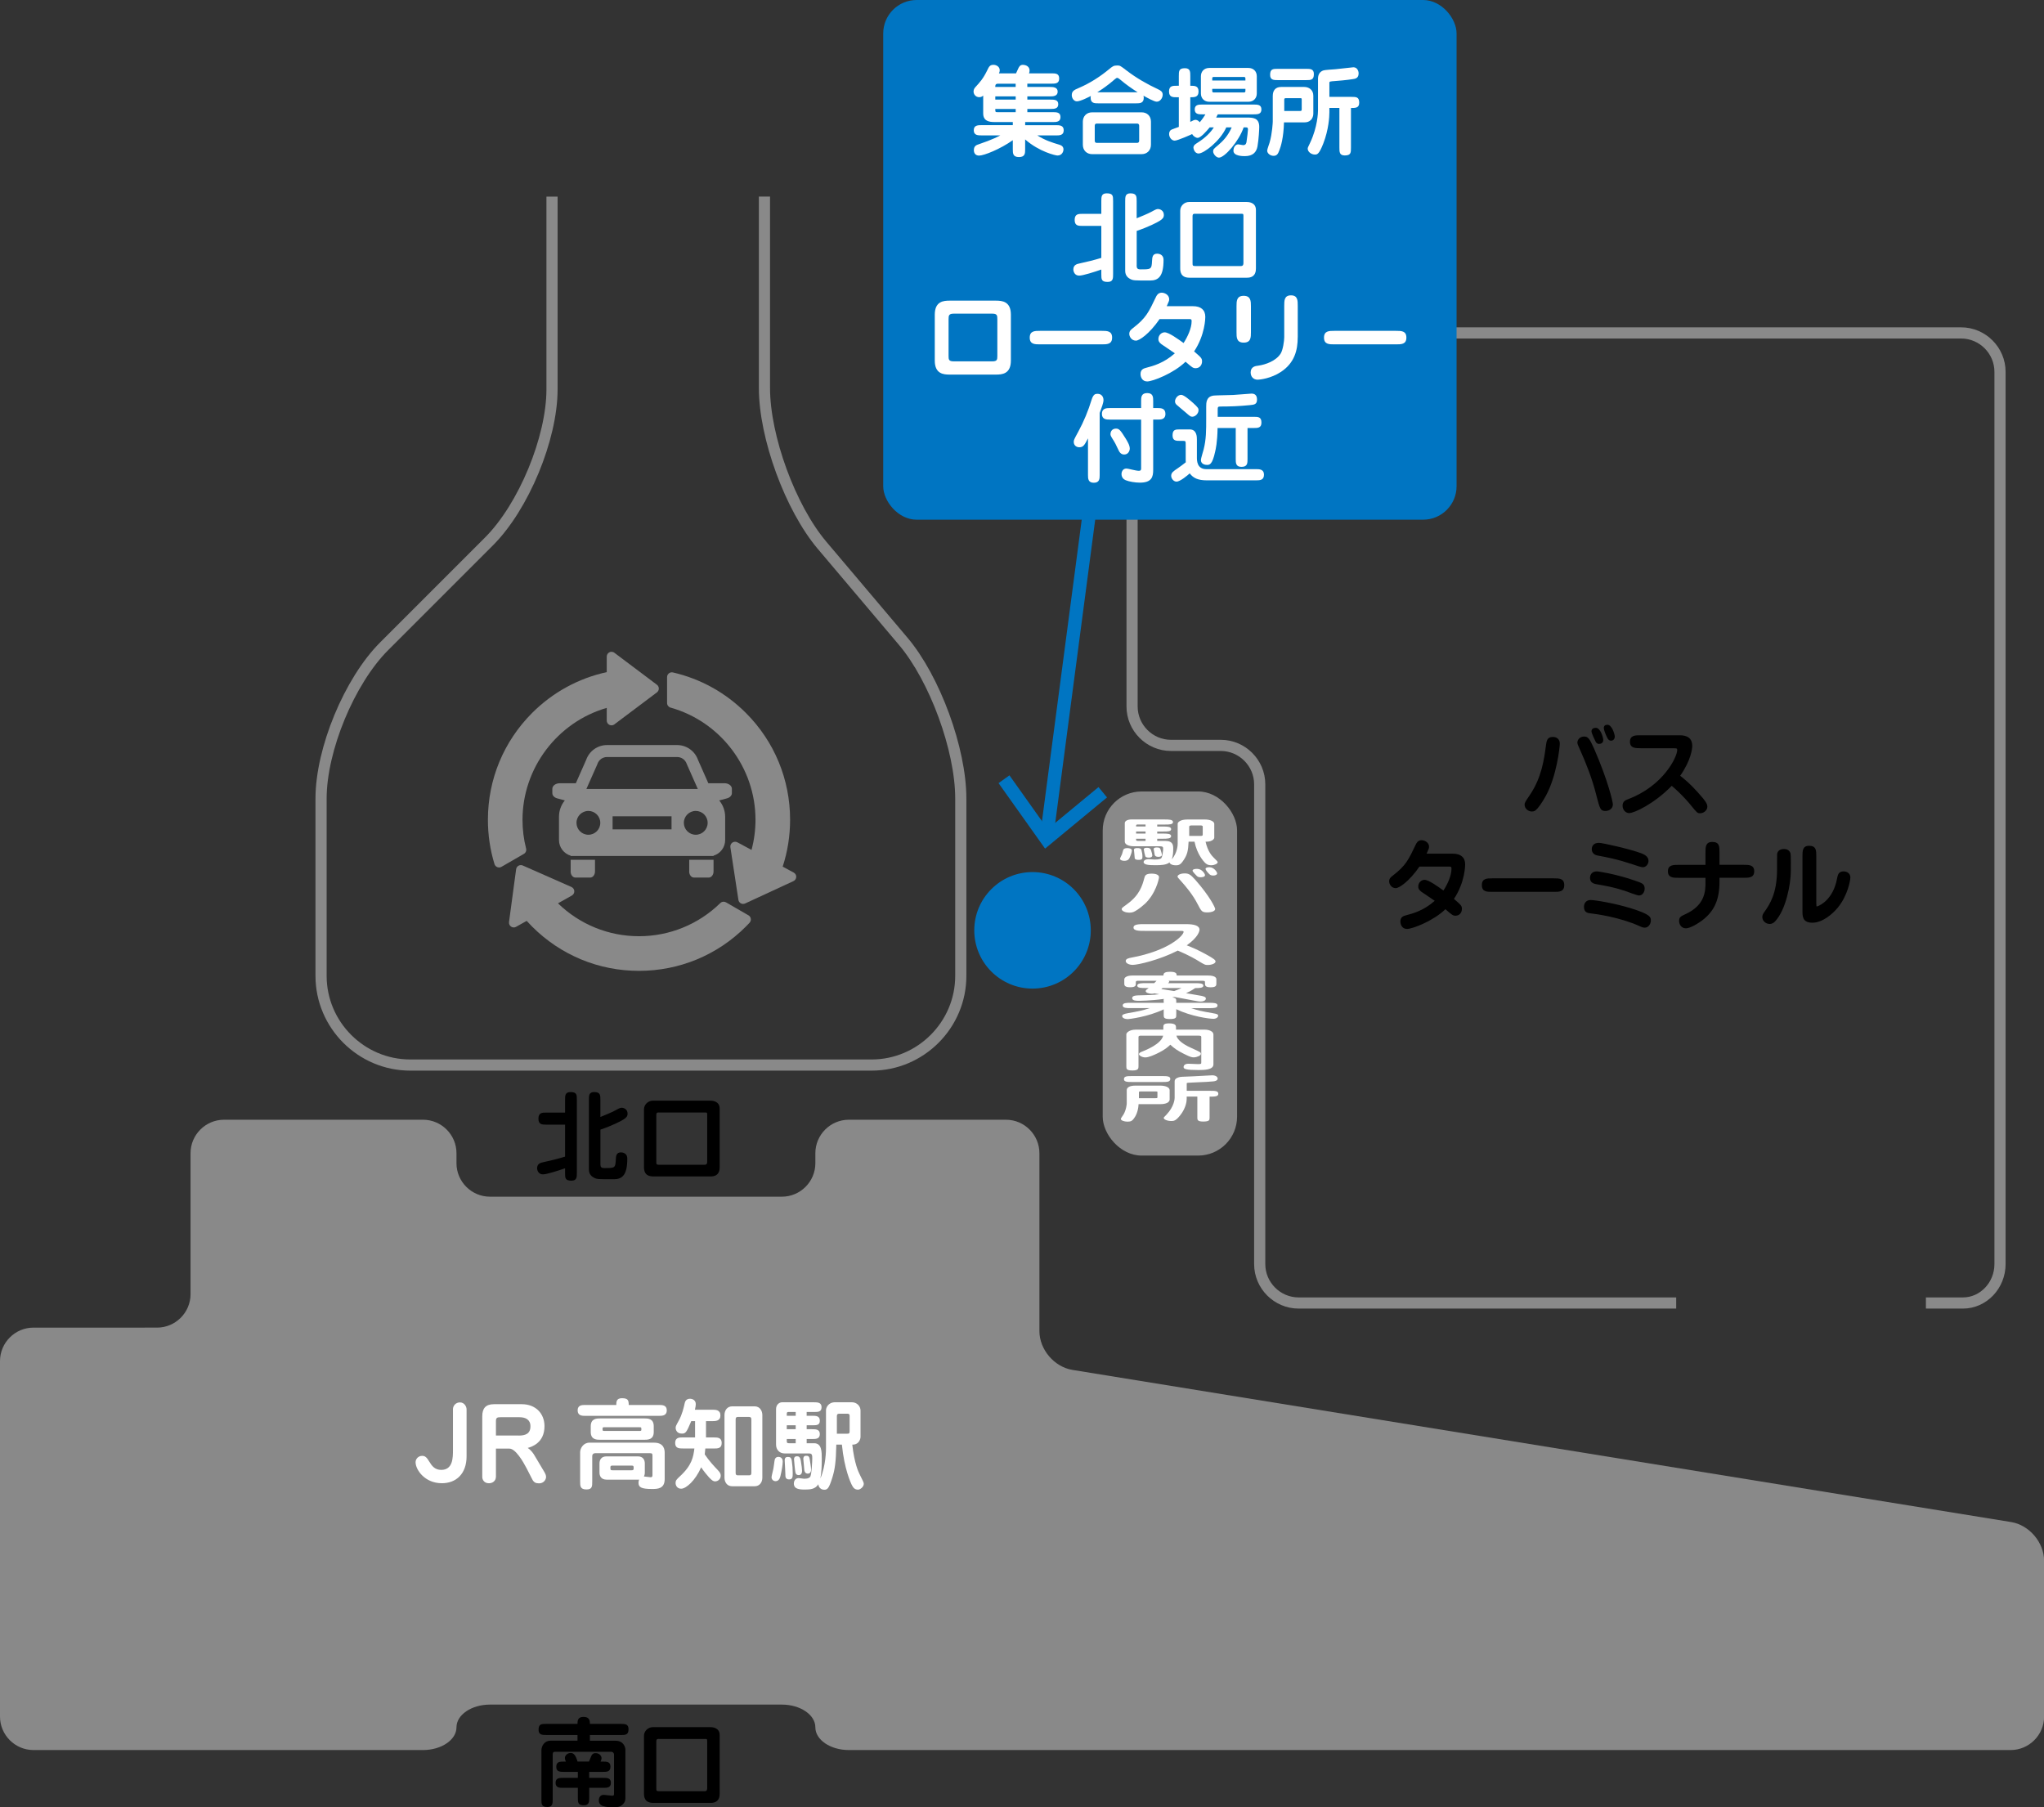 <?xml version="1.0" encoding="UTF-8"?><svg id="staying03" xmlns="http://www.w3.org/2000/svg" width="659.31" height="582.96" viewBox="0 0 659.31 582.96"><rect x="0" y="0" width="659.31" height="582.96" fill="#333333" stroke="none"/><defs><style>.d{stroke:#898989;stroke-width:3.6px;}.d,.e{fill:none;stroke-miterlimit:10;}.f{fill:#898989;}.g{fill:#fff;}.e{stroke:#0075c2;stroke-width:4.31px;}.h{fill:#0075c2;}</style></defs><g id="c"><path class="f" d="M0,553.67c0,5.93,4.85,10.79,10.79,10.79h125.66c5.93,0,10.79-3.3,10.79-7.33s4.85-7.33,10.79-7.33h94.18c5.93,0,10.79,3.3,10.79,7.33s4.85,7.33,10.79,7.33h374.76c5.93,0,10.79-4.85,10.79-10.79v-50.24c0-5.93-4.79-11.56-10.65-12.51l-302.77-49.07c-5.86-.95-10.65-6.58-10.65-12.51v-57.39c0-5.93-4.85-10.79-10.79-10.79h-50.69c-5.93,0-10.79,4.85-10.79,10.79v3.24c0,5.93-4.85,10.79-10.79,10.79h-94.18c-5.93,0-10.79-4.85-10.79-10.79v-3.24c0-5.93-4.85-10.79-10.79-10.79h-64.2c-5.93,0-10.79,4.85-10.79,10.79v45.47c0,5.93-4.85,10.79-10.79,10.79H10.79c-5.93,0-10.79,4.85-10.79,10.79v114.68Z"/><path class="d" d="M178.06,63.42v62.12c0,15.82-9.15,37.92-20.34,49.1l-33.82,33.82c-11.19,11.19-20.34,33.28-20.34,49.1v57.2c0,15.82,12.94,28.76,28.76,28.76h148.83c15.82,0,28.76-12.94,28.76-28.76v-57.2c0-15.82-8.36-38.65-18.58-50.73l-26.17-30.95c-10.22-12.08-18.58-34.91-18.58-50.73v-61.75"/><path class="d" d="M540.67,420.27h-121.79c-6.9,0-12.55-5.65-12.55-12.55v-154.75c0-6.9-5.65-12.55-12.55-12.55h-16.07c-6.9,0-12.55-5.65-12.55-12.55v-107.94c0-6.9,5.65-12.55,12.55-12.55h254.86c6.9,0,12.55,5.65,12.55,12.55v287.79c0,6.9-5.38,12.55-11.95,12.55h-11.95"/><rect class="f" x="355.69" y="255.28" width="43.34" height="117.44" rx="12.55" ry="12.55"/><path d="M182.27,362.74h-6.07c-1.3,0-2.53,0-2.53-1.93s1.23-1.96,2.53-1.96h6.07v-4.08c0-1.39,0-2.53,1.74-2.53,2.06,0,2.06.85,2.06,2.53v23.51c0,1.39,0,2.53-1.74,2.53-2.06,0-2.06-.85-2.06-2.53v-1.46c-2.18.76-5.92,1.96-7.15,1.96-1.46,0-1.87-1.33-1.87-1.99,0-1.52,1.23-1.77,1.96-1.93,2.37-.51,4.71-1.08,7.06-1.8v-10.31ZM193.66,375.45c0,.98.28,1.3,1.27,1.3,3.35,0,3.58,0,3.7-2.69.06-1.17.13-2.37,1.65-2.37.29,0,2.06.06,2.06,2.02,0,5.25-1.61,6.64-4.34,6.64-5.32,0-5.47,0-6.49-.54-.44-.25-1.55-.89-1.55-2.59v-22.46c0-1.39,0-2.53,1.71-2.53,1.99,0,1.99,1.04,1.99,2.53v5.51c1.11-.44,3.86-1.58,4.75-2.09,1.52-.85,1.77-.89,2.15-.89.6,0,1.87.44,1.87,1.9,0,.85-.38,1.3-1.39,1.93-.73.47-3.51,1.93-7.37,3.23v11.11Z"/><path d="M229.1,355.01c.44,0,3.04,0,3.04,2.59v18.83c0,.66,0,3.01-2.85,3.01h-18.6c-2.85,0-2.97-2.03-2.97-3.07v-18.54c0-1.55,1.3-2.82,2.88-2.82h18.51ZM212.43,358.81c-.73,0-.73.47-.73.89v15.09c0,.7.06.89.85.89h14.74c.76,0,.82-.54.82-1.01v-15c0-.76,0-.85-.66-.85h-15.03Z"/><path d="M200.21,556.03c1.33,0,2.53,0,2.53,1.68,0,1.9-1.01,1.9-2.53,1.9h-9.93v1.84h8.19c2.94,0,3.26,2.47,3.26,2.85v15.25c0,.95,0,1.55-.79,2.37-.57.57-1.2,1.04-3.29,1.04-1.23,0-3.1-.25-3.73-.73-.25-.16-.76-.57-.76-1.52s.47-1.8,1.58-1.8c.44,0,2.34.28,2.78.28.51,0,.54-.28.54-.66v-12.56c0-.73-.57-.95-.82-.95h-18.07c-.51,0-.89,0-.89.95v14.33c0,1.33,0,2.53-1.71,2.53-1.93,0-1.93-.98-1.93-2.53v-15.76c0-1.46,1.04-3.1,2.91-3.1h8.73v-1.84h-10.03c-1.33,0-2.53,0-2.53-1.68,0-1.9.98-1.9,2.53-1.9h10.03c0-.85,0-2.25,1.87-2.25.76,0,2.12.09,2.12,1.93v.32h9.93ZM190.06,573.43h4.52c1.2,0,2.47,0,2.47,1.61s-1.27,1.61-2.47,1.61h-4.52v3.1c0,1.33,0,2.53-1.71,2.53-1.96,0-1.96-.95-1.96-2.53v-3.1h-4.68c-1.23,0-2.5,0-2.5-1.61s1.27-1.61,2.5-1.61h4.68v-1.93h-4.43c-1.27,0-2.53,0-2.53-1.61,0-1.71,1.17-1.71,2.53-1.71h.57c-.13-.25-.32-.79-.32-1.14,0-.79.76-1.65,1.9-1.65.92,0,1.58.73,2.18,2.78h3.7l.32-.79c.54-1.36.76-1.93,1.8-1.93,1.27,0,1.93.92,1.93,1.65,0,.29-.16.76-.32,1.08h.66c1.27,0,2.53,0,2.53,1.61,0,1.71-1.17,1.71-2.53,1.71h-4.33v1.93Z"/><path d="M229.1,557.07c.44,0,3.04,0,3.04,2.59v18.83c0,.66,0,3.01-2.85,3.01h-18.6c-2.85,0-2.97-2.03-2.97-3.07v-18.54c0-1.55,1.3-2.82,2.88-2.82h18.51ZM212.43,560.87c-.73,0-.73.47-.73.89v15.09c0,.7.06.89.85.89h14.74c.76,0,.82-.54.82-1.01v-15c0-.76,0-.85-.66-.85h-15.03Z"/><path class="g" d="M146.1,454.58c0-1.23.95-2.25,2.25-2.25,1.49,0,2.15,1.42,2.15,2.25v15.12c0,5.7-3.39,8.7-7.97,8.7-5.54,0-8.48-4.37-8.48-6.77,0-1.08.89-2.06,2.12-2.06.89,0,1.42.38,2.31,1.87.82,1.39,1.8,2.66,3.83,2.66,3.8,0,3.8-3.96,3.8-6.45v-13.07Z"/><path class="g" d="M159.96,476.32c0,1.36-1.11,2.09-2.25,2.09-1.61,0-2.15-1.23-2.15-2.02v-19.59c0-2.53,1.08-3.89,3.77-3.89h8.99c4.46,0,7.31,3.01,7.31,7.09,0,5.44-4.21,6.68-5.41,7.02,1.17.76,1.93,1.96,2.12,2.31l3.26,5.47c.19.32.54.92.54,1.58,0,.85-.76,2.06-2.25,2.06-1.11,0-1.71-.32-2.21-1.3l-1.87-3.64c-1.04-2.02-3.51-6.26-5.47-6.26h-4.37v9.08ZM167.3,463.03c2.12,0,3.8-.54,3.8-3.01,0-2.18-1.65-2.91-3.54-2.91h-6.07c-1.08,0-1.52.13-1.52,1.23v4.68h7.34Z"/><path class="g" d="M212.55,453.16c1.01,0,2.53,0,2.53,1.74s-1.52,1.77-2.53,1.77h-23.7c-1.01,0-2.53,0-2.53-1.77s1.52-1.74,2.53-1.74h9.94c0-.95,0-2.18,1.8-2.18,1.93,0,2.21.6,2.21,2.18h9.74ZM195.62,477.24c-1.58,0-2.25-1.04-2.25-2.25v-2.97c0-.98.44-2.28,2.25-2.28h10.12c1.61,0,2.25,1.04,2.25,2.28v2.97c0,.09,0,.66-.28,1.23.6.03,1.8.25,2.18.25.47,0,.57-.28.57-.66v-6.07c0-.79,0-1.04-.92-1.04h-17.5c-.6,0-1.01.35-1.01.92v8.26c0,1.49,0,2.53-1.84,2.53-2.06,0-2.06-1.11-2.06-2.53v-9.49c0-1.3,1.08-3.07,2.97-3.07h20.91c3.23,0,3.39,2.37,3.39,3.26v8.48c0,3.2-2.4,3.2-4.14,3.2-3.45,0-4.3-.6-4.3-1.99,0-.35.06-.7.19-1.04-.13.03-.22.03-.41.03h-10.12ZM207.67,457.49c1.3,0,3.2,0,3.2,2.53v1.84c0,2.53-1.93,2.53-3.2,2.53h-13.92c-1.27,0-3.2,0-3.2-2.53v-1.84c0-2.53,1.93-2.53,3.2-2.53h13.92ZM194.99,460.34c-.51,0-.63.06-.63.47,0,.66,0,.73.63.73h11.26c.51,0,.63-.06.63-.44,0-.66,0-.76-.63-.76h-11.26ZM197.68,472.71c-.6,0-.79.1-.79.54,0,.85,0,.98.79.98h5.92c.6,0,.79-.1.79-.57,0-.82,0-.95-.79-.95h-5.92Z"/><path class="g" d="M227.7,463.63h2.56c1.2,0,2.53.03,2.53,1.8s-1.3,1.77-2.53,1.77h-2.75c-.06.82-.13,1.39-.19,1.9,1.46,2.15,2.91,3.7,4.21,5.06.66.7.95,1.14.95,1.8,0,1.14-.95,1.84-1.8,1.84-.51,0-.89-.13-1.99-1.3-.51-.54-1.84-2.18-2.53-3.23-1.87,4.27-4.84,6.9-6.45,6.9-1.27,0-1.8-1.04-1.8-1.84s.28-1.11,1.36-2.12c3.92-3.58,4.37-6.3,4.71-9.02h-3.67c-1.2,0-2.53,0-2.53-1.77s1.3-1.8,2.53-1.8h3.89v-5.25h-1.23c-1.55,3.73-1.84,4.02-3.04,4.02-1.55,0-1.99-1.14-1.99-1.84,0-.51.09-.7.98-2.31,1.11-1.96,1.65-4.33,1.93-5.63.09-.38.35-1.46,1.71-1.46.82,0,1.87.47,1.87,1.74,0,.32-.06.92-.28,1.8h5.7c.95,0,2.53.03,2.53,1.84s-1.58,1.84-2.53,1.84h-2.12v5.25ZM243.4,453.6c1.8,0,2.5,1.58,2.5,2.78v20.25c0,1.36-.79,2.75-2.5,2.75h-7.21c-1.84,0-2.5-1.55-2.5-2.75v-20.25c0-1.36.79-2.78,2.5-2.78h7.21ZM238.02,457.02c-.44,0-.73.13-.73.76v17.31c0,.63.28.76.73.76h3.61c.44,0,.73-.13.73-.76v-17.31c0-.57-.28-.76-.73-.76h-3.61Z"/><path class="g" d="M252.48,471.38c0,1.01-.32,2.94-.73,4.65-.13.47-.41,1.71-1.58,1.71-.76,0-1.3-.6-1.3-1.27,0-.44.54-2.37.6-2.78.1-.44.32-2.5.44-2.91.06-.28.32-.76.89-.85.7-.13,1.68.19,1.68,1.46ZM260.2,456.64h1.71c1.23,0,2.53,0,2.53,1.58,0,1.49-1.01,1.49-2.53,1.49h-1.71v1.27h1.71c1.23,0,2.53,0,2.53,1.58s-1.3,1.58-2.53,1.58h-1.71v1.36h2.4c2.47,0,2.47,2.72,2.47,5.03,0,2.12-.06,4.24-.44,6.33,1.8-4.33,1.8-9.14,1.8-9.78v-12.24c0-.73.66-2.56,2.97-2.56h5.35c1.65,0,2.82,1.27,2.82,2.66v8.51c0,.35-.13,1.14-.73,1.77-.63.66-1.27.73-1.93.73.7,6.14,1.96,8.76,2.44,9.71.89,1.77,1.27,2.5,1.27,2.91,0,1.01-1.14,1.9-1.87,1.9-1.14,0-1.61-.73-2.09-1.71-.28-.63-2.31-4.87-3.1-12.81h-1.8c-.13,5.57-.41,7.91-1.36,10.88-1.04,3.32-1.55,3.67-2.53,3.67-1.2,0-1.9-.95-1.9-1.77-1.01,1.58-2.59,1.71-4.3,1.71-1.99,0-3.61-.19-3.61-1.99,0-.47.28-1.71,1.55-1.71.25,0,1.52.22,1.8.22,1.3,0,1.84-.38,2.02-.85.35-.82.57-4.81.57-5.57,0-1.14,0-1.74-.98-1.74h-7.85c-1.77,0-2.85-1.2-2.85-2.88v-11.42c0-1.39.98-2.21,1.96-2.21h10.19c1.23,0,2.53.03,2.53,1.58s-1.11,1.55-2.53,1.55h-2.28v1.23ZM255.42,471.29c.19,1.42.28,2.47.28,3.89,0,1.2-.03,1.99-1.17,1.99-1.2,0-1.2-.89-1.2-1.61s-.22-4.33-.22-4.56c0-.25,0-1.08.98-1.08.7,0,1.17.13,1.33,1.36ZM256.66,455.41h-2.18c-.54,0-.7.03-.7.7v.54h2.88v-1.23ZM256.66,459.71h-2.88v1.27h2.88v-1.27ZM256.66,464.14h-2.88v.66c0,.63.22.7.76.7h2.12v-1.36ZM258.3,471.07c.28,1.55.41,2.94.41,3.32,0,1.3-.82,1.39-1.04,1.39-.92,0-1.04-.63-1.11-.92-.1-.38-.44-3.77-.44-4.18,0-.22,0-.98.98-.98.6,0,1.01.32,1.2,1.36ZM261.21,470.81c.13.95.41,2.4.41,3.23,0,.98-.6,1.27-1.01,1.27-.98,0-1.11-.82-1.17-1.14,0-.09-.32-3.54-.32-3.61,0-.25,0-1.01.89-1.01.6,0,1.04.06,1.2,1.27ZM269.94,462.43h3.32c.7,0,.79-.16.79-.89v-4.9c0-.66-.51-.66-.7-.66h-2.59c-.41,0-.82.06-.82.79v5.66Z"/><path class="g" d="M365.09,274.31c0,.53-.34,1.54-.77,2.44-.13.25-.44.9-1.68.9-.8,0-1.37-.31-1.37-.66,0-.23.57-1.24.64-1.46.1-.23.34-1.31.47-1.52.07-.15.34-.4.94-.45.74-.07,1.78.1,1.78.76ZM373.27,266.59h1.81c1.31,0,2.68,0,2.68.83,0,.78-1.07.78-2.68.78h-1.81v.66h1.81c1.31,0,2.68,0,2.68.83s-1.37.83-2.68.83h-1.81v.71h2.55c2.61,0,2.61,1.43,2.61,2.64,0,1.11-.07,2.22-.47,3.32,1.91-2.27,1.91-4.79,1.91-5.12v-6.41c0-.38.7-1.34,3.15-1.34h5.67c1.74,0,2.98.66,2.98,1.39v4.46c0,.18-.13.6-.77.93-.67.35-1.34.38-2.04.38.74,3.22,2.08,4.59,2.58,5.09.94.93,1.34,1.31,1.34,1.52,0,.53-1.21.99-1.98.99-1.21,0-1.71-.38-2.21-.9-.3-.33-2.45-2.55-3.29-6.71h-1.91c-.13,2.92-.44,4.14-1.44,5.7-1.11,1.74-1.64,1.92-2.68,1.92-1.27,0-2.01-.5-2.01-.93-1.07.83-2.75.9-4.56.9-2.11,0-3.82-.1-3.82-1.04,0-.25.3-.9,1.64-.9.27,0,1.61.12,1.91.12,1.37,0,1.94-.2,2.15-.45.37-.43.6-2.52.6-2.92,0-.6,0-.91-1.04-.91h-8.31c-1.88,0-3.02-.63-3.02-1.51v-5.98c0-.73,1.04-1.16,2.08-1.16h10.79c1.31,0,2.68.02,2.68.83s-1.17.81-2.68.81h-2.41v.65ZM368.2,274.26c.2.75.3,1.29.3,2.04,0,.63-.03,1.04-1.24,1.04-1.27,0-1.27-.46-1.27-.85s-.23-2.27-.23-2.39c0-.13,0-.56,1.04-.56.74,0,1.24.07,1.41.71ZM369.51,265.94h-2.31c-.57,0-.74.02-.74.36v.28h3.05v-.65ZM369.51,268.19h-3.05v.66h3.05v-.66ZM369.51,270.52h-3.05v.35c0,.33.23.36.8.36h2.25v-.71ZM371.25,274.15c.3.81.44,1.54.44,1.74,0,.68-.87.73-1.11.73-.97,0-1.11-.33-1.17-.48-.1-.2-.47-1.97-.47-2.19,0-.12,0-.51,1.04-.51.64,0,1.07.17,1.27.71ZM374.34,274.01c.13.5.44,1.26.44,1.69,0,.51-.64.66-1.07.66-1.04,0-1.17-.43-1.24-.6,0-.05-.34-1.86-.34-1.89,0-.13,0-.53.94-.53.64,0,1.11.03,1.27.66ZM383.59,269.62h3.52c.74,0,.84-.08.84-.46v-2.57c0-.35-.54-.35-.74-.35h-2.75c-.44,0-.87.03-.87.41v2.97Z"/><path class="g" d="M369.18,291.62c-1.61,1.46-2.95,2.29-3.62,2.55-.4.15-.77.2-1.34.2-1.04,0-2.41-.45-2.41-1.16,0-.3.17-.45,1.88-1.69,3.92-2.88,4.79-5.92,5.43-8.35.2-.7.37-1.39,2.35-1.39,1.54,0,2.38.48,2.38,1.13s-1.11,5.47-4.66,8.72ZM386.27,291.55c-1.51-2.95-3.72-5.59-5.23-7.26-1.07-1.19-1.21-1.33-1.21-1.57,0-.45.8-1.01,2.31-1.01,1.27,0,1.84.31,3.39,2.04,4.83,5.47,6.44,9.05,6.44,9.43,0,.83-1.64,1.19-3.02,1.09-1.24-.1-1.48-.4-2.68-2.72ZM388.69,282.27c0,.63-1.11.68-1.44.68-.23,0-.77,0-1.17-.38-.27-.25-1.41-1.44-1.41-1.72,0-.45.67-.61,1.47-.61,1.61,0,2.55,1.64,2.55,2.04ZM392.61,281.7c0,.41-.54.7-1.27.7-.54,0-.91-.15-1.17-.38-.57-.5-1.31-1.44-1.31-1.74,0-.41.5-.56,1.27-.56,1.51,0,2.48,1.61,2.48,1.99Z"/><path class="g" d="M369.21,300.25c-1.71,0-3.59,0-3.59-1.09s1.88-1.09,3.59-1.09h13.34c2.65,0,4.36.48,4.36,1.82,0,.36-.34,2.35-4.12,5.02,1.91.75,3.32,1.33,6,2.78,2.95,1.59,3.29,2.02,3.29,2.44,0,.63-1.27,1.11-2.45,1.11-.94,0-1.01-.03-3.18-1.36-.4-.25-2.85-1.74-6.54-3.28-5.93,3.02-12.81,4.61-14.55,4.61-1.11,0-2.25-.5-2.25-1.24s.97-.94,1.88-1.11c12.1-2.25,16.79-7.16,16.79-8.3,0-.3-.27-.3-1.07-.3h-11.5Z"/><path class="g" d="M375.34,322.99c0-.58,0-.65.07-.8-4.29.61-7.88.61-8.11.61-.77,0-2.11,0-2.11-.9,0-.83,1.51-.85,2.25-.86,3.35-.07,4.26-.1,6.5-.36-1.24-.22-1.37-.23-1.58-.28-.17.05-.37.12-.87.12-.87,0-1.94-.33-1.94-.85,0-.3.3-.5.97-.99h-1.04c-1.27,0-2.65,0-2.65-.78s1.37-.8,2.65-.8h2.82c.2-.2.54-.53.77-.76h-5.93c-.5,0-.77.08-.77.41v.5c0,.55,0,1.18-1.84,1.18s-1.88-.71-1.88-1.16v-1.39c0-.63.9-1.23,2.55-1.23h10.09v-.2c0-.75.84-1.01,2.11-1.01,2.11,0,2.15.65,2.15,1.21h10.12c.74,0,2.68.08,2.68,1.23v1.23c0,.71,0,1.33-1.84,1.33s-1.84-.65-1.84-1.33v-.4c0-.17-.03-.36-.77-.36h-10.93c.1.08.17.18.17.27,0,.13-.03.17-.37.5h8.78c1.27,0,2.61,0,2.61.78s-1.34.8-2.65.8c-1.34.93-2.35,1.38-2.95,1.64,4.22.71,4.69.8,5.06.88,1.04.25,1.34.45,1.34.83,0,.71-.91.99-1.68.99-.47,0-.97-.08-2.01-.28-.91-.17-5.43-1.03-6.47-1.21-.07.02-.47.12-.7.17,1.31.13,1.31.58,1.31,1.28v.45h10.63c1.37,0,2.68,0,2.68.86s-1.31.86-2.68.86h-5.83c2.55.83,3.18.96,6.97,1.62,1.31.23,1.74.36,1.74.83,0,.53-.67.99-1.54.99-1.34,0-7.17-.78-11.97-3.1v1.86c0,.8,0,1.31-2.11,1.31-1.94,0-1.94-.56-1.94-1.33v-1.79c-5.16,2.47-11.33,3.15-11.56,3.15-1.01,0-1.84-.4-1.84-.98,0-.41.33-.68,1.94-.96,2.75-.48,4.63-.81,6.94-1.61h-6.03c-1.34,0-2.68,0-2.68-.86s1.34-.86,2.68-.86h10.56v-.43ZM374.97,318.69s-.27.22-.37.31c1.51.22,2.75.43,4.12.66,1.34-.45,1.98-.76,2.38-.98h-6.13Z"/><path class="g" d="M368.07,334.03c-.84,0-.84.31-.84.5v9.41c0,.7-.03,1.33-1.94,1.33s-1.98-.48-1.98-1.33v-10.36c0-.4.87-1.48,3.05-1.48h8.88v-.71c0-.76,0-1.31,1.88-1.31,2.21,0,2.21.81,2.21,1.31v.71h9.25c1.37,0,2.82.55,2.82,1.56v9.65c0,1.76-2.95,1.82-4.79,1.82-4.02,0-4.83-.33-4.83-.94s.47-1.09,1.58-1.09c.5,0,2.65.12,3.08.12,1.04,0,1.04-.1,1.04-.6v-8.17c0-.41-.5-.41-.97-.41h-7.04c.27,1.34,2.18,2.78,4.39,3.78,2.15.96,2.95,1.38,3.15,1.51.3.22.34.4.34.6,0,.56-1.31,1.11-2.28,1.11-.54,0-.97,0-3.29-1.18-1.98-1.01-2.95-1.66-4.29-2.9-.4.41-1.61,1.61-4.42,2.92-.9.41-2.51,1.18-3.65,1.18-1.07,0-2.04-.66-2.04-1.03,0-.43.5-.65,1.24-.94.87-.36,5.9-2.3,6.57-5.04h-7.11Z"/><path class="g" d="M363.44,351.61c0-.78.8-1.46,2.82-1.46h7.94c1.54,0,3.08.46,3.08,1.48v3.05c0,.36-.3.8-.8,1.04-.64.31-1.37.41-2.25.41h-6.97c-.13,2.64-1.11,4.11-1.54,4.67-.47.63-.84.98-2.01.98s-2.18-.43-2.18-.88c0-.23.74-1.18.84-1.38.91-1.52,1.07-3.41,1.07-3.51v-4.41ZM374.81,347.08c1.41,0,2.68,0,2.68.88,0,1.03-1.04,1.03-2.68,1.03h-9.59c-1.44,0-2.68,0-2.68-.9,0-1.01,1.01-1.01,2.68-1.01h9.59ZM367.37,354.21h5.33c.57,0,.64-.07.64-.31v-1.66c0-.18-.17-.2-.47-.2h-4.96c-.54,0-.54.13-.54.3v1.87ZM386.2,353.69h-3.42v.75c0,.75-.23,2.9-2.04,5.22-1.48,1.87-2.11,1.91-2.92,1.91-1.27,0-2.45-.48-2.45-.99,0-.17.1-.25.87-1.04,2.51-2.64,2.65-5.09,2.65-5.4v-5.35c0-.6.4-1.06,1.37-1.33.57-.15.8-.17,4.56-.3.97-.03,5.8-.33,6.17-.33,1.31,0,1.78.63,1.78,1.03,0,.36-.23.81-1.44.93-.67.07-3.08.25-6.5.36-1.84.07-2.04.07-2.04.31v2.37h7.51c1.61,0,2.68,0,2.68.98,0,.9-1.24.9-2.82.9v6.7c0,.85,0,1.33-2.11,1.33-1.84,0-1.84-.6-1.84-1.33v-6.7Z"/><path d="M498.74,256.49c-1.52,2.78-2.78,4.37-3.42,4.87-.38.28-.73.38-1.27.38-.98,0-2.28-.85-2.28-2.21,0-.57.16-.85,1.77-3.23,3.7-5.51,4.52-11.3,5.13-15.95.19-1.33.35-2.66,2.21-2.66,1.46,0,2.25.92,2.25,2.15s-1.04,10.44-4.4,16.64ZM514.88,256.36c-1.42-5.63-3.51-10.66-4.94-13.86-1.01-2.28-1.14-2.53-1.14-3.01,0-.85.76-1.93,2.18-1.93,1.2,0,1.74.6,3.2,3.89,4.56,10.44,6.07,17.28,6.07,18,0,1.58-1.55,2.28-2.85,2.09-1.17-.19-1.39-.76-2.53-5.19ZM517.15,238.64c0,1.2-1.04,1.3-1.36,1.3-.22,0-.73,0-1.11-.73-.25-.47-1.33-2.75-1.33-3.29,0-.85.63-1.17,1.39-1.17,1.52,0,2.4,3.13,2.4,3.89ZM520.86,237.57c0,.79-.51,1.33-1.2,1.33-.51,0-.85-.28-1.11-.73-.54-.95-1.23-2.75-1.23-3.32,0-.79.47-1.08,1.2-1.08,1.42,0,2.34,3.07,2.34,3.8Z"/><path d="M529.15,241.33c-1.61,0-3.39,0-3.39-2.09s1.77-2.09,3.39-2.09h12.59c2.5,0,4.11.92,4.11,3.48,0,.7-.32,4.49-3.89,9.59,1.8,1.42,3.13,2.53,5.66,5.32,2.78,3.04,3.1,3.86,3.1,4.65,0,1.2-1.2,2.12-2.31,2.12-.89,0-.95-.06-3.01-2.59-.38-.47-2.69-3.32-6.17-6.26-5.6,5.76-12.09,8.8-13.73,8.8-1.04,0-2.12-.95-2.12-2.37s.92-1.8,1.77-2.12c11.42-4.3,15.85-13.67,15.85-15.85,0-.57-.25-.57-1.01-.57h-10.85Z"/><path d="M457.86,279.5c-3.35,4.87-6.58,6.96-7.63,6.96-1.42,0-2.15-1.3-2.15-2.18,0-.95.57-1.39,1.23-1.9,4.14-3.2,5-5.03,7.37-10,.16-.35.63-1.39,1.87-1.39.73,0,2.4.54,2.4,2.15,0,.47-.09.63-.79,2.21h8.48c2.56,0,3.96,1.2,3.96,3.45,0,.32-.03,5.73-3.61,11.14,2.31,1.99,2.56,2.21,2.56,3.23,0,1.17-.79,2.18-2.06,2.18-.82,0-1.08-.19-3.26-2.09-3.86,3.77-10.63,6.36-12.37,6.36-1.65,0-2.15-1.46-2.15-2.4,0-1.52,1.08-1.8,1.77-1.99,2.31-.6,5.73-1.52,9.3-4.68-.66-.51-3.73-2.5-4.33-2.94-.82-.63-.98-1.11-.98-1.65,0-1.39,1.11-2.18,2.02-2.18,1.36,0,4.37,2.21,6.11,3.45,1.3-2.02,2.59-4.78,2.59-7.02,0-.7-.16-.7-.95-.7h-9.4Z"/><path d="M501.21,283.3c1.71,0,3.35,0,3.35,2.18s-1.65,2.18-3.35,2.18h-19.87c-1.71,0-3.35,0-3.35-2.18s1.65-2.18,3.35-2.18h19.87Z"/><path d="M526.33,293.04c6.01,1.9,6.17,2.75,6.17,3.86s-.79,2.31-1.96,2.31c-.63,0-1.17-.25-1.8-.54-6.11-2.78-13.89-3.89-15.76-4.08-.73-.09-2.06-.22-2.06-2.09,0-1.23.76-2.21,2.15-2.21,1.3,0,7.75,1.01,13.26,2.75ZM527.34,284.03c2.34.79,3.16,1.08,3.16,2.59,0,1.14-.73,2.21-1.84,2.21-.6,0-3.96-1.3-4.71-1.55-3.7-1.17-5.76-1.52-9.02-2.09-.66-.13-2.06-.38-2.06-2.02,0-.54.22-2.12,2.25-2.12.28,0,5.7.73,12.21,2.97ZM529.11,275.1c1.08.41,2.63,1.04,2.63,2.56,0,1.01-.76,2.06-1.87,2.06q-.54,0-4.18-1.23c-3.99-1.33-7.06-1.93-10.41-2.56-1.36-.25-1.84-1.17-1.84-2.02,0-1.08.63-2.06,2.31-2.06,1.17,0,10.03,2.02,13.35,3.26Z"/><path d="M550.12,274.95c0-1.71,0-3.39,2.18-3.39,2.34,0,2.34,1.49,2.34,3.39v3.99h7.85c1.61,0,3.35,0,3.35,2.09s-1.74,2.09-3.35,2.09h-7.85v1.17c0,5.76-1.58,9.24-4.97,12.09-1.84,1.52-4.56,3.04-5.85,3.04-1.46,0-2.21-1.23-2.21-2.37,0-1.27.57-1.52,2.15-2.25,6.36-2.94,6.36-7.63,6.36-10.31v-1.36h-8.73c-1.61,0-3.39,0-3.39-2.09s1.74-2.09,3.39-2.09h8.73v-3.99Z"/><path d="M572.59,297.16c-.38.41-.92.85-1.77.85-1.17,0-2.37-.89-2.37-2.25,0-.63.28-1.11.79-1.8,1.55-2.21,3.96-5.79,3.96-13.45,0-1.71,0-4.78.03-5.06.09-.7.63-1.61,2.21-1.61,1.08,0,1.8.47,2.12,1.46.13.35.09,4.9.09,5.57,0,4.27-1.58,12.59-5.06,16.29ZM585.88,291.56c0,.73,0,.79.22.79.16,0,3.99-1.27,5.82-6.58.32-.89.32-.92.79-3.1.13-.51.41-1.61,1.93-1.61s2.21.98,2.21,1.96c0,.82-.79,5.7-3.99,9.65-1.77,2.18-5.03,4.94-8.26,4.94s-3.2-2.12-3.2-3.8v-17.62c0-1.71,0-3.39,2.15-3.39,2.31,0,2.31,1.55,2.31,3.39v15.38Z"/><path class="f" d="M239.7,291.55c-.25,0-.5-.06-.73-.18-.43-.23-.72-.65-.79-1.12l-2.59-16.98c-.09-.58.16-1.15.63-1.49.26-.19.58-.28.89-.28.25,0,.5.06.73.18l4.57,2.45c.85-3.16,1.28-6.43,1.28-9.73,0-16.77-11.27-31.64-27.4-36.17-.66-.19-1.12-.79-1.12-1.48v-8.36c0-.47.21-.91.58-1.2.28-.22.61-.34.96-.34.11,0,.23.01.34.04,8.88,2.03,17.02,6.54,23.53,13.05,9.2,9.2,14.27,21.44,14.27,34.46,0,5.17-.8,10.26-2.39,15.13l3.56,1.91c.51.28.83.82.81,1.4-.02.58-.36,1.11-.89,1.35l-15.58,7.21c-.21.1-.43.14-.65.14Z"/><path class="f" d="M206.11,313.14c-13.02,0-25.25-5.07-34.46-14.27-.59-.59-1.18-1.21-1.76-1.85l-3.43,1.92c-.23.13-.49.2-.75.2-.3,0-.6-.09-.86-.27-.48-.33-.74-.9-.66-1.48l2.29-17.02c.06-.48.35-.9.77-1.14.23-.13.49-.2.75-.2.21,0,.42.04.62.13l15.71,6.93c.53.24.89.75.92,1.33.03.58-.28,1.13-.78,1.42l-4.49,2.52c7.06,6.84,16.34,10.61,26.14,10.61s19.17-3.8,26.22-10.69c.3-.29.68-.44,1.08-.44.26,0,.53.07.77.21l7.24,4.18c.41.23.68.64.75,1.11.07.46-.08.93-.4,1.28-.39.42-.8.84-1.2,1.25-9.2,9.2-21.44,14.27-34.46,14.27Z"/><path class="f" d="M160.97,279.79c-.19,0-.38-.04-.56-.11-.44-.17-.77-.53-.91-.98-1.41-4.61-2.12-9.41-2.12-14.29,0-13.02,5.07-25.25,14.27-34.46,6.64-6.64,14.96-11.19,24.06-13.16v-5.02c0-.58.33-1.12.85-1.38.22-.11.45-.16.69-.16.33,0,.65.1.92.31l13.73,10.32c.39.29.61.75.61,1.23s-.23.94-.61,1.23l-13.73,10.32c-.27.2-.6.31-.92.31-.23,0-.47-.05-.69-.16-.52-.26-.85-.79-.85-1.38v-4.09c-15.99,4.62-27.17,19.46-27.17,36.1,0,3.14.39,6.26,1.16,9.28.17.67-.12,1.37-.72,1.71l-7.24,4.18c-.24.14-.5.21-.77.21Z"/><path class="f" d="M184.06,281.08c0,1.09.69,1.97,1.55,1.97h4.76c.85,0,1.55-.88,1.55-1.97v-3.76h-7.85v3.76Z"/><path class="f" d="M222.3,281.08c0,1.09.69,1.97,1.55,1.97h4.76c.85,0,1.55-.88,1.55-1.97v-3.76h-7.85v3.76Z"/><path class="f" d="M233.66,252.63h-5.18l-3.36-7.6c-1.01-2.82-3.7-4.72-6.7-4.72h-22.62c-3.01,0-5.69,1.89-6.7,4.72l-3.36,7.6h-5.18c-1.32,0-2.4.8-2.4,1.79v1.41c0,.75.64,1.43,1.59,1.68l2.45.65-.07.08c-1.17,1.46-1.82,3.29-1.82,5.16v7.55c0,2.37,1.58,4.38,3.75,5.03v.11h46.1v-.11c2.17-.65,3.75-2.65,3.75-5.03v-7.48c0-1.93-.68-3.81-1.92-5.29h0s2.5-.68,2.5-.68c.95-.25,1.59-.93,1.59-1.68v-1.41c0-.99-1.08-1.79-2.4-1.79ZM192.69,246.45l.03-.08c.45-1.31,1.69-2.2,3.08-2.2h22.62c1.39,0,2.63.88,3.08,2.2l.03.08,3.55,8.02h-35.93l3.55-8.02ZM189.79,269.24c-2.12,0-3.84-1.72-3.84-3.84s1.72-3.84,3.84-3.84,3.84,1.72,3.84,3.84-1.72,3.84-3.84,3.84ZM216.61,267.5h-19.01v-4.21h19.01v4.21ZM224.42,269.24c-2.12,0-3.84-1.72-3.84-3.84s1.72-3.84,3.84-3.84,3.84,1.72,3.84,3.84-1.72,3.84-3.84,3.84Z"/><circle class="h" cx="333.05" cy="300.07" r="18.79"/><rect class="h" x="284.89" width="184.94" height="167.62" rx="10.79" ry="10.79"/><path class="g" d="M331.38,28.05h7.25c1.01,0,2.53.03,2.53,1.52s-1.52,1.52-2.53,1.52h-7.25v1.04h7.44c1.2,0,2.53,0,2.53,1.49s-1.33,1.52-2.53,1.52h-7.44v1.04h8.13c1.27,0,2.56,0,2.56,1.58s-1.3,1.61-2.53,1.61h-8.86v1.01h9.9c1.14,0,2.53,0,2.53,1.65s-1.39,1.65-2.53,1.65h-5.98c2.53,1.61,4.81,2.31,7.02,2.97.47.16,1.42.41,1.42,1.58,0,.41-.32,1.93-1.93,1.93-.6,0-5.85-1.17-10.44-5.19v3.16c0,1.3,0,2.53-1.99,2.53s-1.99-1.23-1.99-2.53v-2.91c-4.05,2.88-9.3,4.97-10.88,4.97-1.23,0-1.68-.89-1.68-1.74,0-1.39.85-1.68,1.61-1.93,4.37-1.46,6.58-2.66,6.93-2.85h-6.04c-1.14,0-2.53,0-2.53-1.65s1.39-1.65,2.53-1.65h10.06v-1.01h-6.07c-3.48,0-3.48-1.96-3.48-3.01v-5.51c-.22.19-.6.51-1.27.51-1.11,0-1.84-.89-1.84-1.84,0-.73.38-1.17.73-1.55,1.3-1.42,2.37-2.59,3.67-5.25.57-1.2.85-1.8,2.02-1.8,1.01,0,2.02.66,2.02,1.74,0,.47-.13.73-.25,1.01h5.51c.1-.19.44-1.01.7-1.52.25-.54.57-1.23,1.49-1.23.28,0,2.18.09,2.18,1.9,0,.38-.09.63-.19.85h7.21c1.3,0,2.53,0,2.53,1.65s-1.2,1.68-2.53,1.68h-7.75v1.04ZM327.62,27h-5.7c-.89,0-.89.57-.89,1.04h6.58v-1.04ZM327.62,31.09h-6.58v1.04h6.58v-1.04ZM327.62,35.14h-6.58c0,.95,0,1.04.73,1.04h5.85v-1.04Z"/><path class="g" d="M354.32,33.33c-1.27,0-2.53,0-2.53-1.84,0-.19.03-.35.09-.54-.57.28-3.32,1.74-4.52,1.74-.92,0-1.65-.98-1.65-1.99,0-1.33.79-1.71,2.37-2.37,3.45-1.49,6.61-3.51,9.43-5.82,1.33-1.11,1.68-1.39,2.85-1.39.92,0,.98.06,3.1,1.68,3.1,2.37,6.52,4.33,10.06,5.98.89.41,1.52.82,1.52,1.77,0,1.01-.79,2.25-1.93,2.25-.82,0-3.2-1.33-4.27-1.93.03.16.09.38.09.66,0,1.8-1.3,1.8-2.53,1.8h-12.09ZM371.25,46.68c0,1.71-1.17,3.04-3.01,3.04h-15.95c-1.71,0-3.01-1.17-3.01-3.04v-7.44c0-1.71,1.17-3.01,3.01-3.01h15.95c1.71,0,3.01,1.14,3.01,3.01v7.44ZM367.45,40.55c0-.47-.25-.7-.7-.7h-12.97c-.35,0-.66.16-.66.7v4.84c0,.47.25.7.66.7h12.97c.35,0,.7-.16.7-.7v-4.84ZM366.95,29.76c-1.93-1.23-3.83-2.56-5.57-4.05-.32-.25-.73-.6-1.04-.6-.13,0-.28.06-.66.38-2.34,2.06-4.3,3.35-5.73,4.27h13Z"/><path class="g" d="M390.2,41.08c-1.14,1.39-2.94,3.39-3.89,3.39-.57,0-1.39-.51-1.77-1.23-.25.13-4.68,2.12-5.63,2.12-1.01,0-1.8-1.08-1.8-2.12,0-.51.16-.98.54-1.3.32-.25,2.18-.82,2.59-1.01v-9.56h-.6c-1.33,0-2.56,0-2.56-1.87s1.23-1.84,2.56-1.84h.6v-3.13c0-1.58,0-2.53,1.96-2.53,1.74,0,1.74,1.17,1.74,2.53v3.13c1.42,0,2.66,0,2.66,1.84s-1.23,1.87-2.66,1.87v7.94c.89-.47,1.3-.66,1.65-.66.22,0,.82.03,1.39.79.98-1.14,1.55-2.09,1.84-2.56h-.92c-1.2,0-2.53,0-2.53-1.58s1.33-1.58,2.53-1.58h16.45c1.23,0,2.53,0,2.53,1.58s-1.3,1.58-2.53,1.58h-11.55c-.13.28-.25.51-.51,1.04h9.87c1.87,0,4.02,0,4.02,3.01,0,.73-.16,3.99-.57,6.3-.35,1.84-1.46,3.13-4.08,3.13-.66,0-3.67,0-3.67-1.74,0-1.2.7-2.06,1.55-2.06.22,0,1.33.25,1.58.25.92,0,1.01-.7,1.08-1.04.25-1.58.47-3.67.47-4.02,0-.66-.28-.66-.76-.66h-.63c-1.52,4.46-6.11,9.75-7.97,9.75-.92,0-1.87-1.23-1.87-1.96s.16-.85,1.65-2.09c1.55-1.33,3.13-2.94,4.33-5.7h-1.74c-1.99,4.46-7.25,8.42-8.92,8.42-1.42,0-1.68-1.74-1.68-1.87,0-.73.6-1.14,1.11-1.46,2.85-1.77,4.49-3.54,5.47-5.09h-1.33ZM405.39,30.14c0,1.49-.98,2.69-2.75,2.69h-12.53c-1.65,0-2.75-1.08-2.75-2.69v-5.54c0-1.49.98-2.69,2.75-2.69h12.53c1.65,0,2.75,1.08,2.75,2.69v5.54ZM401.72,25.96v-.7c0-.44-.35-.44-.54-.44h-9.65c-.19,0-.51,0-.51.44v.7h10.69ZM391.02,28.65v.73c0,.44.32.44.51.44h9.65c.19,0,.54,0,.54-.44v-.73h-10.69Z"/><path class="g" d="M410.55,30.83c0-1.49.76-2.78,2.66-2.78h7.5c1.46,0,2.91.89,2.91,2.82v5.82c0,.7-.28,1.52-.76,1.99-.6.6-1.3.79-2.12.79h-6.58c-.13,5.03-1.04,7.85-1.46,8.92-.44,1.2-.79,1.87-1.9,1.87s-2.06-.82-2.06-1.68c0-.44.7-2.25.79-2.63.85-2.91,1.01-6.52,1.01-6.71v-8.42ZM421.27,22.2c1.33,0,2.53,0,2.53,1.68,0,1.96-.98,1.96-2.53,1.96h-9.05c-1.36,0-2.53,0-2.53-1.71,0-1.93.95-1.93,2.53-1.93h9.05ZM414.25,35.8h5.03c.54,0,.6-.13.6-.6v-3.16c0-.35-.16-.38-.44-.38h-4.68c-.51,0-.51.25-.51.57v3.58ZM432.03,34.82h-3.23v1.42c0,1.42-.22,5.54-1.93,9.97-1.39,3.58-1.99,3.64-2.75,3.64-1.2,0-2.31-.92-2.31-1.9,0-.32.1-.47.82-1.99,2.37-5.03,2.5-9.71,2.5-10.31v-10.22c0-1.14.38-2.02,1.3-2.53.54-.28.76-.32,4.3-.57.92-.06,5.47-.63,5.82-.63,1.23,0,1.68,1.2,1.68,1.96,0,.7-.22,1.55-1.36,1.77-.63.13-2.91.47-6.14.7-1.74.13-1.93.13-1.93.6v4.52h7.09c1.52,0,2.53,0,2.53,1.87,0,1.71-1.17,1.71-2.66,1.71v12.78c0,1.61,0,2.53-1.99,2.53-1.74,0-1.74-1.14-1.74-2.53v-12.78Z"/><path class="g" d="M355.24,72.86h-6.07c-1.3,0-2.53,0-2.53-1.93s1.23-1.96,2.53-1.96h6.07v-4.08c0-1.39,0-2.53,1.74-2.53,2.06,0,2.06.85,2.06,2.53v23.51c0,1.39,0,2.53-1.74,2.53-2.06,0-2.06-.85-2.06-2.53v-1.46c-2.18.76-5.92,1.96-7.15,1.96-1.46,0-1.87-1.33-1.87-1.99,0-1.52,1.23-1.77,1.96-1.93,2.37-.51,4.71-1.08,7.06-1.8v-10.31ZM366.63,85.58c0,.98.28,1.3,1.27,1.3,3.35,0,3.58,0,3.7-2.69.06-1.17.13-2.37,1.65-2.37.28,0,2.06.06,2.06,2.02,0,5.25-1.61,6.64-4.33,6.64-5.32,0-5.47,0-6.49-.54-.44-.25-1.55-.89-1.55-2.59v-22.46c0-1.39,0-2.53,1.71-2.53,1.99,0,1.99,1.04,1.99,2.53v5.51c1.11-.44,3.86-1.58,4.75-2.09,1.52-.85,1.77-.89,2.15-.89.6,0,1.87.44,1.87,1.9,0,.85-.38,1.3-1.39,1.93-.73.47-3.51,1.93-7.37,3.23v11.11Z"/><path class="g" d="M402.07,65.14c.44,0,3.04,0,3.04,2.59v18.83c0,.66,0,3.01-2.85,3.01h-18.6c-2.85,0-2.97-2.02-2.97-3.07v-18.54c0-1.55,1.3-2.82,2.88-2.82h18.51ZM385.4,68.94c-.73,0-.73.47-.73.89v15.09c0,.7.06.89.85.89h14.74c.76,0,.82-.54.82-1.01v-15c0-.76,0-.85-.66-.85h-15.03Z"/><path class="g" d="M306.36,120.82c-1.99,0-4.84-.19-4.84-4.52v-14.81c0-4.37,2.91-4.52,4.84-4.52h14.87c1.99,0,4.84.22,4.84,4.52v14.81c0,4.37-2.91,4.52-4.84,4.52h-14.87ZM307.62,101.17c-1.55,0-1.65.6-1.65,1.77v11.87c0,1.14.06,1.74,1.65,1.74h12.47c1.55,0,1.61-.57,1.61-1.74v-11.87c0-1.17-.06-1.77-1.61-1.77h-12.47Z"/><path class="g" d="M355.37,106.71c1.71,0,3.35,0,3.35,2.18s-1.65,2.18-3.35,2.18h-19.87c-1.71,0-3.35,0-3.35-2.18s1.65-2.18,3.35-2.18h19.87Z"/><path class="g" d="M374.04,102.91c-3.35,4.87-6.58,6.96-7.63,6.96-1.42,0-2.15-1.3-2.15-2.18,0-.95.57-1.39,1.23-1.9,4.14-3.2,5-5.03,7.37-10,.16-.35.63-1.39,1.87-1.39.73,0,2.4.54,2.4,2.15,0,.47-.09.63-.79,2.21h8.48c2.56,0,3.96,1.2,3.96,3.45,0,.32-.03,5.73-3.61,11.14,2.31,1.99,2.56,2.21,2.56,3.23,0,1.17-.79,2.18-2.06,2.18-.82,0-1.08-.19-3.26-2.09-3.86,3.77-10.63,6.36-12.37,6.36-1.65,0-2.15-1.46-2.15-2.4,0-1.52,1.08-1.8,1.77-1.99,2.31-.6,5.73-1.52,9.3-4.68-.66-.51-3.73-2.5-4.33-2.94-.82-.63-.98-1.11-.98-1.65,0-1.39,1.11-2.18,2.02-2.18,1.36,0,4.37,2.21,6.11,3.45,1.3-2.02,2.59-4.78,2.59-7.02,0-.7-.16-.7-.95-.7h-9.4Z"/><path class="g" d="M403.5,107.12c0,1.68,0,3.39-2.34,3.39s-2.31-1.74-2.31-3.39v-8.32c0-1.65,0-3.39,2.31-3.39s2.34,1.74,2.34,3.39v8.32ZM418.59,108.79c0,4.14-1.01,8.29-5.47,11.2-3.16,2.06-6.61,2.47-7.5,2.47-1.27,0-2.21-.92-2.21-2.34,0-1.87,1.61-2.09,2.44-2.18,2.34-.32,5.76-1.52,7.25-3.92.73-1.17,1.14-4.11,1.14-5.25v-10.12c0-1.71,0-3.39,2.18-3.39s2.18,1.68,2.18,3.39v10.16Z"/><path class="g" d="M450.29,106.71c1.71,0,3.35,0,3.35,2.18s-1.65,2.18-3.35,2.18h-19.87c-1.71,0-3.35,0-3.35-2.18s1.65-2.18,3.35-2.18h19.87Z"/><path class="g" d="M354.71,153.18c0,1.11,0,2.53-1.87,2.53s-1.9-1.33-1.9-2.53v-11.8c-1.11,2.15-1.49,2.88-2.82,2.88-.89,0-1.77-.6-1.77-1.71,0-.6.03-.7,1.46-3.32,1.77-3.26,3.2-6.71,4.3-10.31.54-1.71,1.14-1.9,1.84-1.9,1.99,0,1.99,1.84,1.99,2.02,0,.89-.57,2.37-1.23,4.15v20ZM357.96,135.33c-1.01,0-2.53,0-2.53-1.84s1.52-1.87,2.53-1.87h10.12v-2.28c0-1.14,0-2.56,1.96-2.56s1.93,1.42,1.93,2.56v2.28h1.42c.98,0,2.53,0,2.53,1.87s-1.55,1.84-2.53,1.84h-1.42v16.26c0,2.21-.47,4.08-4.27,4.08-1.58,0-3.48-.32-4.62-.79-.66-.28-1.33-.89-1.33-2.02,0-.38.22-1.74,1.61-1.74.54,0,3.01.73,3.96.73.76,0,.76-.41.76-.82v-15.69h-10.12ZM363.09,141.44c.54.89,1.33,2.15,1.33,3.26,0,.57-.41,1.9-1.8,1.9-1.17,0-1.61-.95-1.87-1.49-.92-1.96-1.01-2.18-2.12-3.92-.19-.32-.44-.76-.44-1.11,0-1.08.66-1.84,1.8-1.84,1.04,0,1.49.63,3.1,3.2Z"/><path class="g" d="M382.46,143.53c0-1.23,0-1.33-.85-1.33h-.92c-1.33,0-2.47,0-2.47-1.77,0-1.93.98-1.93,2.47-1.93h3.04c2.34,0,2.34,2.44,2.34,3.26v5.79c0,.95,0,3.77,3.04,3.77h16.1c.95,0,2.5,0,2.5,1.77s-1.27,1.84-2.5,1.84h-15.98c-2.82,0-4.37-.76-5.47-2.25-.66.6-3.07,2.66-4.27,2.66-.92,0-1.71-.98-1.71-1.87,0-1.01.66-1.46,2.12-2.44.89-.6,1.74-1.27,2.59-1.93,0-.19-.03-.28-.03-.54v-5.03ZM384.58,134.41c-.57,0-.73-.16-2.34-1.55-.41-.38-2.34-1.93-2.69-2.28-.32-.28-.54-.66-.54-1.11,0-.95.89-2.12,1.99-2.12.89,0,2.88,1.77,3.86,2.63,1.58,1.42,1.74,1.8,1.74,2.28,0,1.2-1.11,2.15-2.02,2.15ZM398.59,138.05h-5.85c-.06,4.52-.6,6.87-.79,7.66-.92,4.24-1.84,4.24-2.63,4.24-.38,0-1.96-.1-1.96-1.61,0-.47.76-2.85.89-3.39.82-3.26.82-6.04.82-9.9v-3.86c0-1.3,0-3.35,2.5-3.61.89-.09,5.22-.13,6.2-.19.92-.03,5.38-.44,5.92-.44,1.14,0,1.77.6,1.77,1.93,0,1.58-.92,1.65-2.4,1.8-3.29.32-6.04.44-9.33.44-.95,0-.95.16-.95,1.23v2.09h11.58c1.46,0,2.53,0,2.53,1.87,0,1.74-1.2,1.74-2.53,1.74h-1.96v10c0,1.33,0,2.53-1.96,2.53-1.84,0-1.84-1.33-1.84-2.53v-10Z"/><line class="e" x1="351.84" y1="161.96" x2="337.72" y2="269.07"/><polygon class="h" points="322.09 252.59 325.61 250.08 337.93 267.42 354.33 253.87 357.08 257.2 337.1 273.71 322.09 252.59"/></g></svg>